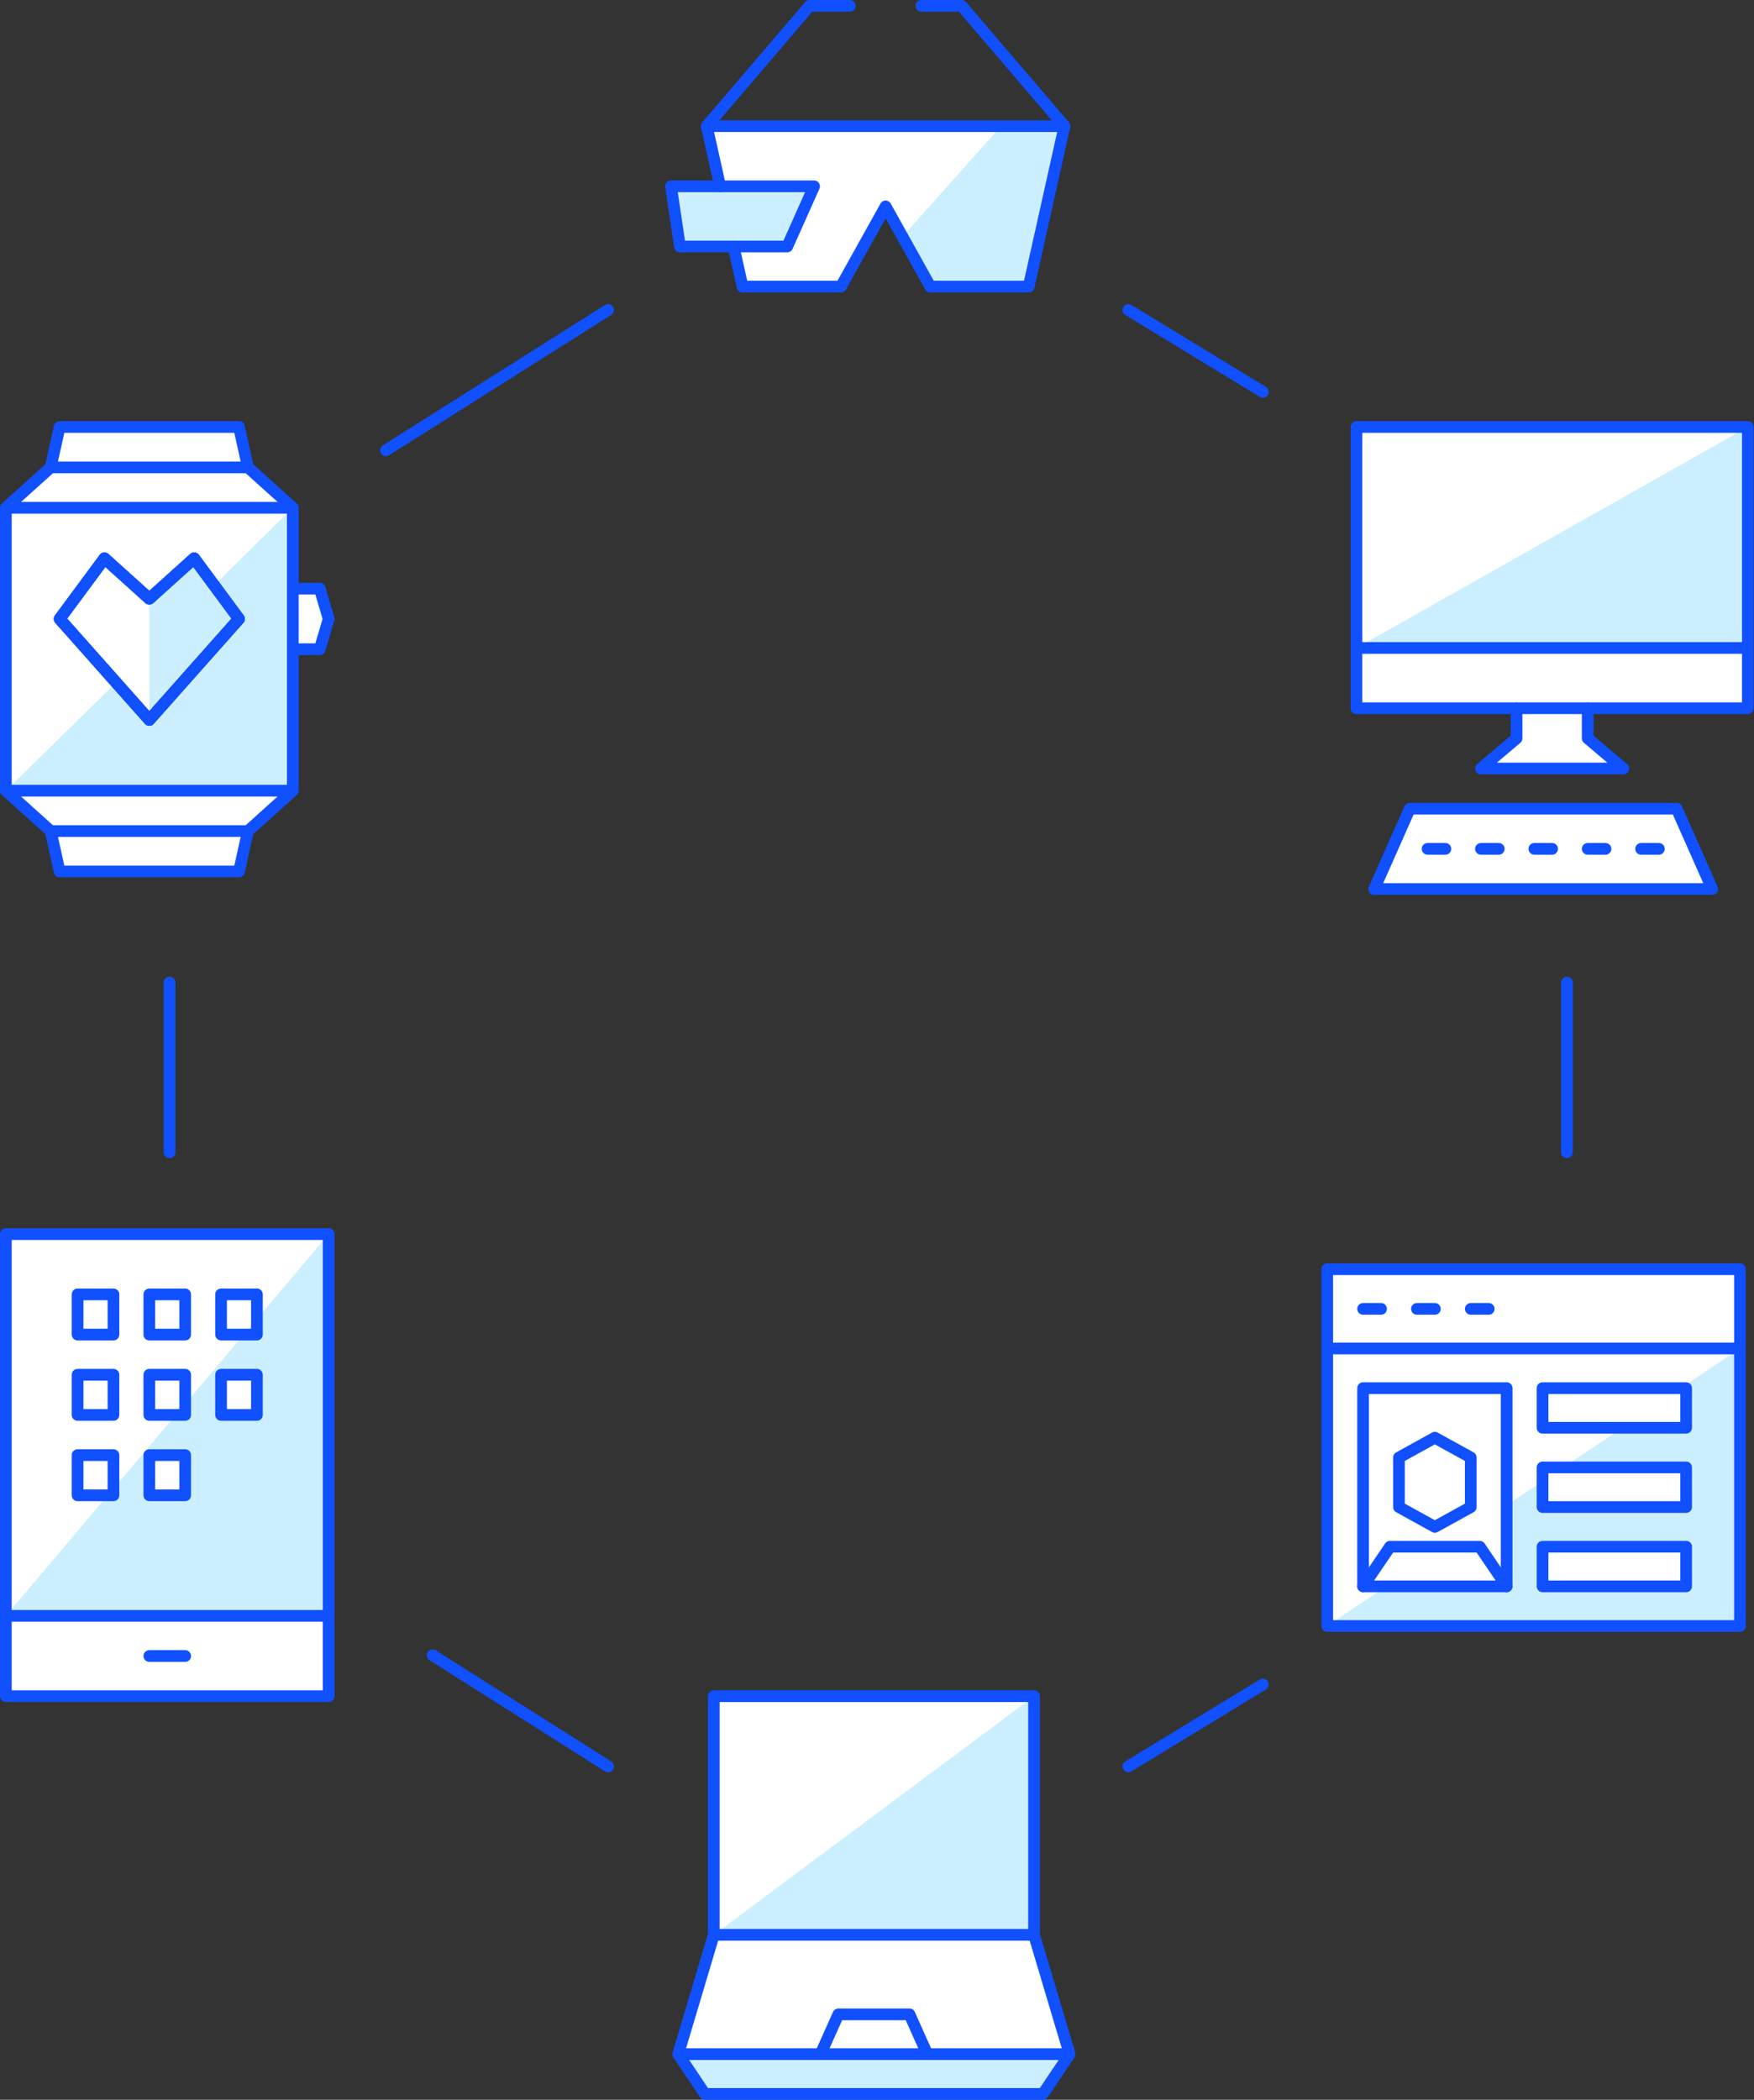 <svg xmlns="http://www.w3.org/2000/svg" width="300" height="359" viewBox="0 0 300 359">
    <rect x="0" y="0" width="300" height="359" fill="#333333" stroke="none"/>
    <g fill="none" fill-rule="evenodd">
        <path stroke="#1050FF" stroke-linecap="round" stroke-linejoin="round" stroke-width="2" d="M29 197v-29M104 302l-30-19M216 288l-23 14M268 168v29M193 53l23 14M66 77l38-24"/>
        <path fill="#FFF" fill-rule="nonzero" d="M176.859 330.8V290h-54.773v40.8L116 351.2l4.564 6.8h57.816l4.565-6.8z"/>
        <path fill="#CCEFFF" fill-rule="nonzero" d="M176.859 290v40.8h-54.773zM116 351.2l4.564 6.8h57.816l4.565-6.8z"/>
        <path stroke="#1050FF" stroke-linecap="round" stroke-linejoin="round" stroke-width="2" d="M122.086 290h54.773v40.8h-54.773zM176.859 330.8l6.086 20.4H116l6.086-20.4M116 351.2l4.564 6.8h57.816l4.565-6.8z"/>
        <path stroke="#1050FF" stroke-linecap="round" stroke-linejoin="round" stroke-width="2" d="M140.344 351.2l3.043-6.8h12.171l3.043 6.8"/>
        <g>
            <path fill="#FFF" fill-rule="nonzero" d="M292.859 152h-57.816l6.086-13.74h45.644zM298.945 121.087V73H232v48.087h27.387v5.152l-6.086 5.152h24.343l-6.086-5.152v-5.152z"/>
            <path fill="#CCEFFF" fill-rule="nonzero" d="M298.945 73L232 110.783h66.945z"/>
            <path stroke="#1050FF" stroke-linecap="round" stroke-linejoin="round" stroke-width="2" d="M232 73h66.945v48.087H232zM232 110.783h66.945"/>
            <path stroke="#1050FF" stroke-linecap="round" stroke-linejoin="round" stroke-width="2" d="M271.558 121.087v5.152l6.086 5.152h-24.343l6.086-5.152v-5.152M292.859 152h-57.816l6.086-13.74h45.644zM244.172 145.13h3.043M253.3 145.13h3.044M262.43 145.13h3.042M271.558 145.13h3.043M280.687 145.13h3.043"/>
        </g>
        <g>
            <path fill="#FFF" fill-rule="nonzero" d="M1 211h55.213v79H1z"/>
            <path fill="#CCEFFF" fill-rule="nonzero" d="M1 276.26h55.213V211L1 276.26zm30.674-20.608H25.54v-6.87h6.135v6.87zm12.27-13.739h-6.135v-6.87h6.135v6.87z"/>
            <path stroke="#1050FF" stroke-linecap="round" stroke-linejoin="round" stroke-width="2" d="M13.27 221.304h6.135v6.87H13.27zM25.539 221.304h6.135v6.87h-6.135zM13.27 235.043h6.135v6.87H13.27zM25.539 235.043h6.135v6.87h-6.135zM13.27 248.783h6.135v6.87H13.27zM37.809 221.304h6.135v6.87h-6.135zM37.809 235.043h6.135v6.87h-6.135zM25.539 248.783h6.135v6.87h-6.135z"/>
            <path stroke="#1050FF" stroke-linecap="round" stroke-linejoin="round" stroke-width="2" d="M1 211h55.213v79H1zM56.213 276.26H1M25.54 283.13h6.134"/>
        </g>
        <g>
            <path fill="#FFF" fill-rule="nonzero" d="M227 217h70.599v61H227z"/>
            <path fill="#CCEFFF" fill-rule="nonzero" d="M287.47 237.333h.92v6.778h-10.896l-10.13 6.778h21.027v6.778h-24.557v-4.406l-6.139 4.067v13.894H237.13L227 278h70.6v-47.444l-10.13 6.777zm.92 33.89h-24.556v-6.779h24.557v6.778z"/>
            <g stroke="#1050FF" stroke-linecap="round" stroke-width="2">
                <path d="M233.14 223.778h3.069M242.348 223.778h3.07M251.556 223.778h3.07"/>
                <path stroke-linejoin="round" d="M227 217h70.599v61H227zM227 230.556h70.6"/>
                <path stroke-linejoin="round" d="M263.834 250.889h24.556v6.778h-24.556zM263.834 237.333h24.556v6.778h-24.556zM263.834 264.444h24.556v6.778h-24.556zM233.139 237.333h24.556v33.889h-24.556z"/>
                <path stroke-linejoin="round" d="M251.556 257.667l-6.139 3.389-6.139-3.39v-8.472l6.14-3.388 6.138 3.388zM233.14 271.222l4.603-6.778h15.348l4.604 6.778"/>
            </g>
        </g>
        <g>
            <path fill="#FFF" fill-rule="nonzero" d="M54.68 100.636h-4.601V86.818L42.41 79.91 40.876 73H10.202L8.67 79.91 1 86.817v48.364l7.669 6.909L10.202 149h30.674l1.534-6.91 7.669-6.908V111h4.6l1.534-5.182z"/>
            <path fill="#CCEFFF" fill-rule="nonzero" d="M25.54 123.09l15.336-17.272-7.668-10.363-7.669 6.909z"/>
            <path fill="#CCEFFF" fill-rule="nonzero" d="M36.582 100.118l4.294 5.7-15.337 17.273-5.674-6.391L1 135.182h49.079V86.818z"/>
            <path stroke="#1050FF" stroke-linecap="round" stroke-linejoin="round" stroke-width="2" d="M1 86.818h49.079v48.364H1zM50.079 86.818L42.41 79.91 40.876 73H10.202L8.67 79.91 1 86.817M50.079 135.182l-7.669 6.909L40.876 149H10.202l-1.533-6.91L1 135.183M50.079 100.636h4.6l1.534 5.182L54.68 111h-4.601M8.669 79.91H42.41M8.669 142.09H42.41"/>
            <path stroke="#1050FF" stroke-linejoin="round" stroke-width="2" d="M25.54 123.09l15.336-17.272-7.668-10.363-7.669 6.909-7.668-6.91-7.669 10.364z"/>
            <path stroke="#1050FF" stroke-linecap="round" stroke-linejoin="round" stroke-width="2" d="M25.54 123.09l15.336-17.272-7.668-10.363-7.669 6.909-7.668-6.91-7.669 10.364z"/>
            <path stroke="#1050FF" stroke-linejoin="round" stroke-width="2" d="M25.54 123.09l15.336-17.272-7.668-10.363-7.669 6.909-7.668-6.91-7.669 10.364z"/>
        </g>
        <g>
            <path fill="#FFF" fill-rule="nonzero" d="M125.471 42.143l1.53 6.857h16.825l7.647-13.714L159.121 49h16.825l6.118-27.429h-61.181l2.294 10.286"/>
            <path fill="#CCEFFF" fill-rule="nonzero" d="M175.946 49l6.118-27.429h-10.86L154.38 40.43 159.12 49zM134.649 42.143h-18.355l-1.53-10.286h24.473z"/>
            <path stroke="#1050FF" stroke-linecap="round" stroke-linejoin="round" stroke-width="2" d="M120.883 21.571L138.473 1h6.882M182.064 21.571L164.474 1h-6.882M134.649 42.143h-18.355l-1.53-10.286h24.473z"/>
            <path stroke="#1050FF" stroke-linecap="round" stroke-linejoin="round" stroke-width="2" d="M125.471 42.143l1.53 6.857h16.825l7.647-13.714L159.121 49h16.825l6.118-27.429h-61.181l2.294 10.286"/>
        </g>
    </g>
</svg>

